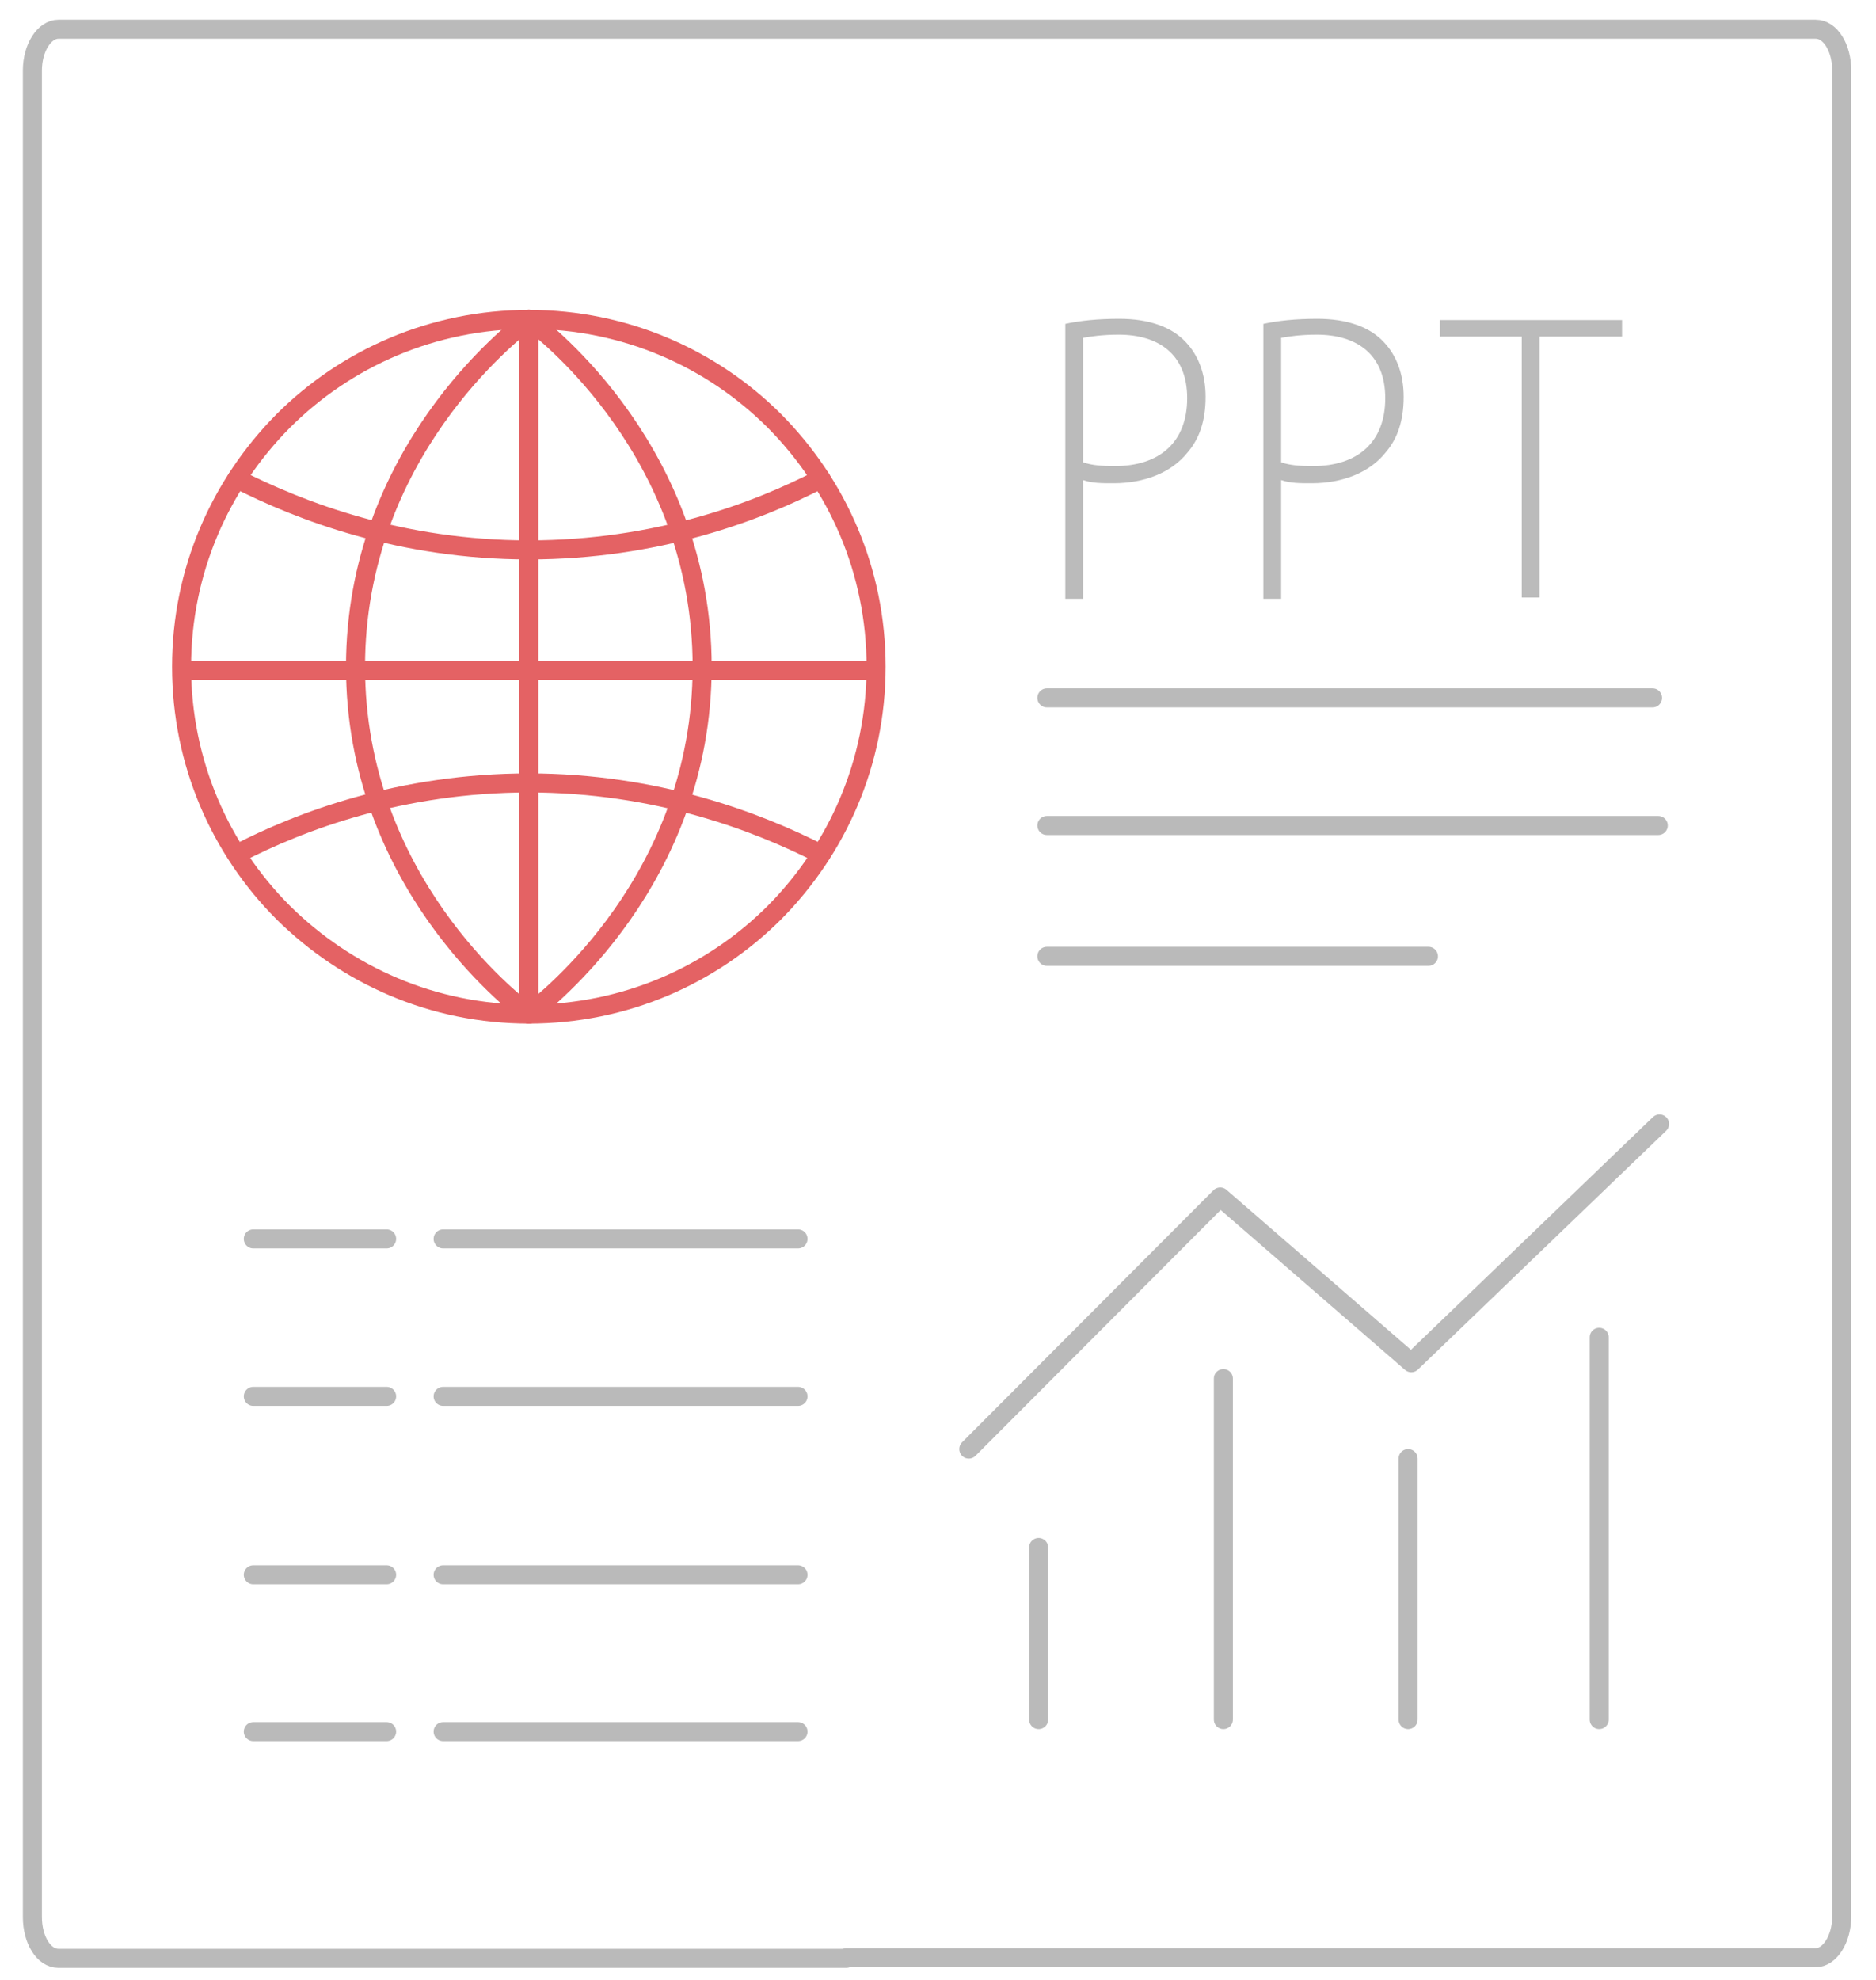<?xml version="1.0" encoding="utf-8"?>
<!-- Generator: Adobe Illustrator 22.1.0, SVG Export Plug-In . SVG Version: 6.00 Build 0)  -->
<svg version="1.1" id="央铋_1" xmlns="http://www.w3.org/2000/svg" xmlns:xlink="http://www.w3.org/1999/xlink" x="0px" y="0px"
	 viewBox="0 0 295.5 311.8" style="enable-background:new 0 0 295.5 311.8;" xml:space="preserve">
<style type="text/css">
	.st0{fill:none;stroke:#BABABA;stroke-width:3;stroke-linecap:round;stroke-linejoin:round;stroke-miterlimit:10;}
	.st1{fill:none;stroke:#E46264;stroke-width:3;stroke-linecap:round;stroke-linejoin:round;stroke-miterlimit:10;}
	.st2{fill:#BBBBBB;}
</style>
<path class="st0" d="M133.3,308.3H286c2.2,0,4.1-2.9,4.1-6.5V11.1c0-3.6-1.8-6.5-4.1-6.5H9.2c-2.2,0-4.1,2.9-4.1,6.5v290.8
	c0,3.6,1.8,6.5,4.1,6.5H133.3"/>
<line class="st0" x1="164.9" y1="109.9" x2="260.3" y2="109.9"/>
<line class="st0" x1="164.9" y1="130" x2="261.2" y2="130"/>
<line class="st0" x1="164.9" y1="150.6" x2="225" y2="150.6"/>
<line class="st0" x1="163.6" y1="243.7" x2="163.6" y2="270.8"/>
<line class="st0" x1="192.7" y1="217.1" x2="192.7" y2="270.8"/>
<line class="st0" x1="221.8" y1="229.7" x2="221.8" y2="270.8"/>
<line class="st0" x1="251.9" y1="210.6" x2="251.9" y2="270.8"/>
<line class="st0" x1="39.9" y1="195.1" x2="60.9" y2="195.1"/>
<line class="st0" x1="69.8" y1="195.1" x2="125.7" y2="195.1"/>
<line class="st0" x1="39.9" y1="219.9" x2="60.9" y2="219.9"/>
<line class="st0" x1="69.8" y1="219.9" x2="125.7" y2="219.9"/>
<line class="st0" x1="39.9" y1="248" x2="60.9" y2="248"/>
<line class="st0" x1="69.8" y1="248" x2="125.7" y2="248"/>
<line class="st0" x1="39.9" y1="272.7" x2="60.9" y2="272.7"/>
<line class="st0" x1="69.8" y1="272.7" x2="125.7" y2="272.7"/>
<polyline class="st0" points="152.6,228.2 192.2,188.5 222.3,214.6 261.4,177 "/>
<g>
	<polyline class="st1" points="136.8,105.6 109.7,105.6 82.7,105.6 55.7,105.6 28.7,105.6 	"/>
	<g>
		<polyline class="st1" points="83.3,159.7 83.3,105 83.3,50.3 		"/>
	</g>
	<path class="st1" d="M83.3,50.3c2.7,2,27.3,21.2,27.3,54.7S86,157.6,83.3,159.7"/>
	<path class="st1" d="M138,105c0,15.1-6.1,28.7-16,38.7c-9.9,9.9-23.6,16-38.7,16s-28.7-6.1-38.7-16c-9.9-9.9-16-23.6-16-38.7
		s6.1-28.7,16-38.7c9.9-9.9,23.6-16,38.7-16s28.8,6.1,38.7,16C131.9,76.3,138,89.9,138,105z"/>
	<path class="st1" d="M37.3,134.5c10-5.2,25.9-11.2,46-11.2s36,6.1,46,11.2"/>
	<path class="st1" d="M129.3,75.4c-10,5.2-25.9,11.2-46,11.2s-36-6.1-46-11.2"/>
	<path class="st1" d="M83.3,159.7c-2.7-2-27.3-21.2-27.3-54.7s24.6-52.6,27.3-54.7"/>
</g>
<path class="st2" d="M167.8,51c2.3-0.5,5.1-0.8,8.5-0.8c4.7,0,8.3,1.3,10.5,3.7c1.9,2,3.1,4.9,3.1,8.6c0,3.8-1,6.6-2.8,8.7
	c-2.5,3.2-6.8,4.9-11.7,4.9c-1.8,0-3.4,0-4.8-0.5v18.7h-2.8V51z M170.6,72.8c1.4,0.5,3.1,0.6,5,0.6c7.1,0,11.4-3.8,11.4-10.7
	c0-6.9-4.5-10-10.8-10c-2.6,0-4.5,0.3-5.6,0.5V72.8z"/>
<path class="st2" d="M199,51c2.3-0.5,5.1-0.8,8.5-0.8c4.7,0,8.3,1.3,10.5,3.7c1.9,2,3.1,4.9,3.1,8.6c0,3.8-1,6.6-2.8,8.7
	c-2.5,3.2-6.8,4.9-11.7,4.9c-1.8,0-3.4,0-4.8-0.5v18.7H199V51z M201.8,72.8c1.4,0.5,3.1,0.6,5,0.6c7.1,0,11.4-3.8,11.4-10.7
	c0-6.9-4.5-10-10.8-10c-2.6,0-4.5,0.3-5.6,0.5V72.8z"/>
<path class="st2" d="M239.8,53h-13v-2.6h28.7V53h-13v41.1h-2.8V53z"/>
</svg>
